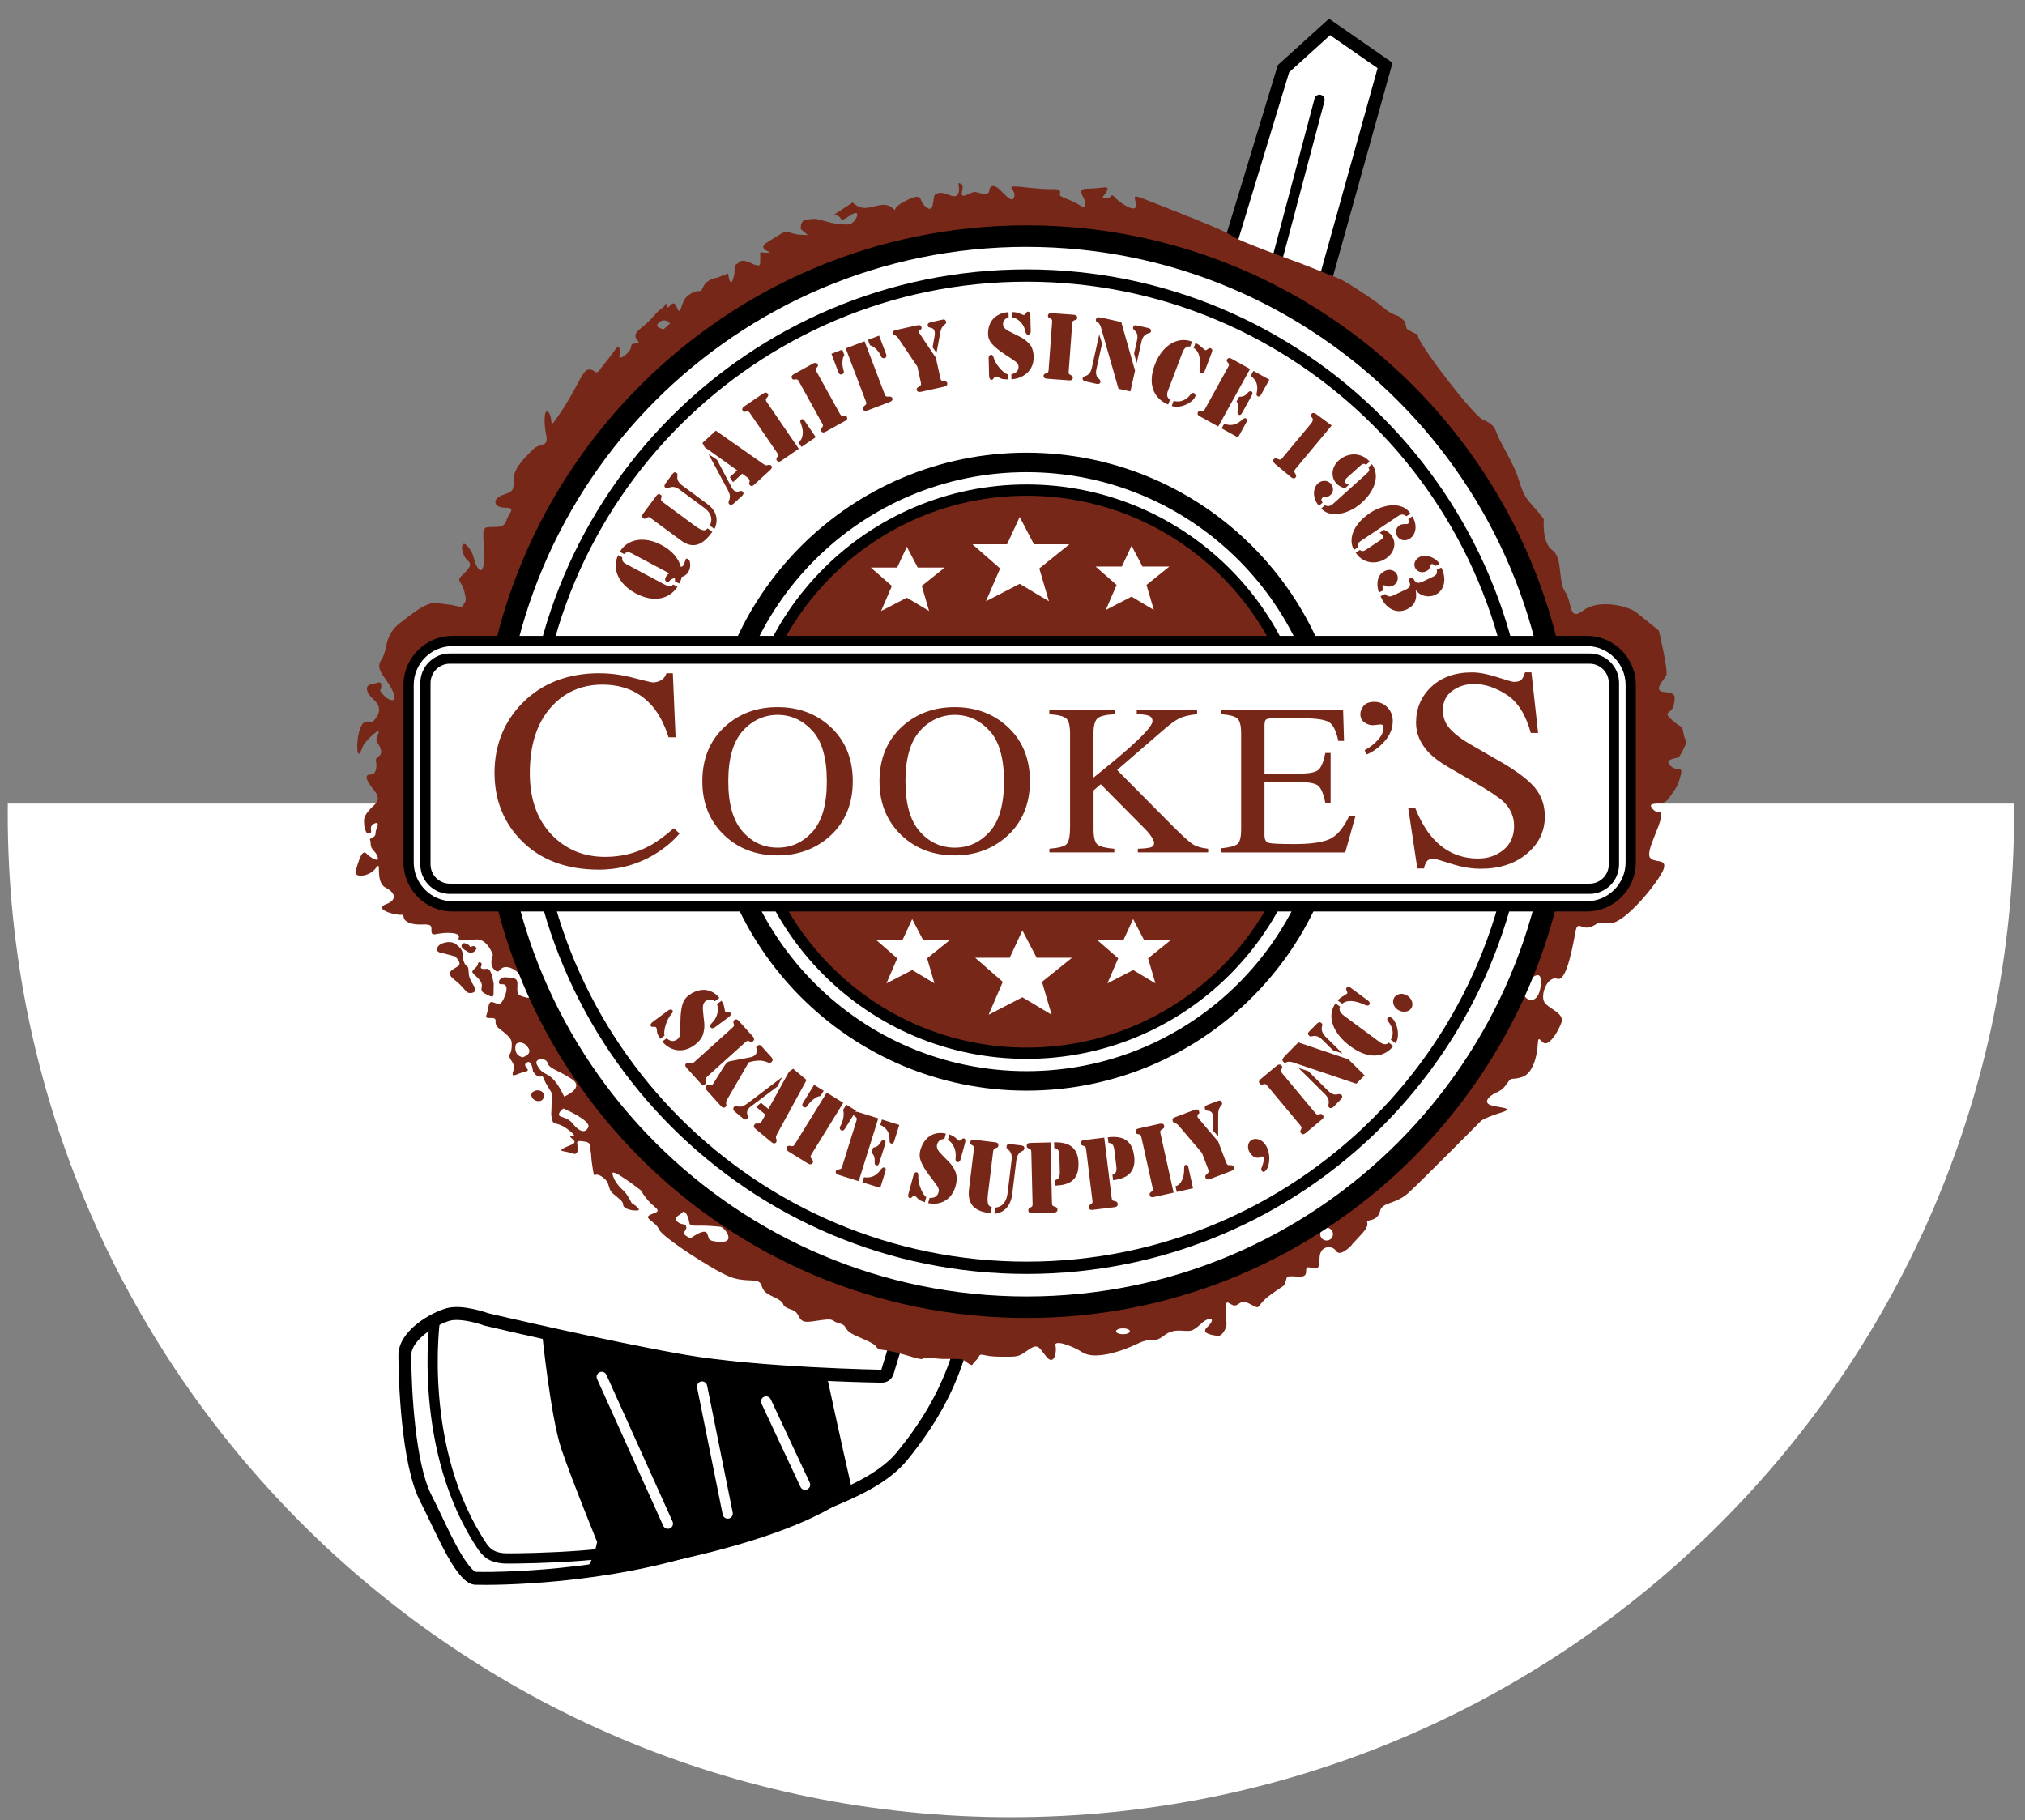 <svg xmlns="http://www.w3.org/2000/svg" id="uuid-10bb1edb-07a5-4faf-9d87-4aa3c008a3a0" viewBox="0 0 792 711.84"><rect x="0" y="0" width="792" height="711.84" fill="#808080" stroke="none"/><defs><style>      .cls-1 {        fill: #772718;      }      .cls-1, .cls-2, .cls-3, .cls-4, .cls-5 {        stroke-width: 0px;      }      .cls-1, .cls-2, .cls-5 {        fill-rule: evenodd;      }      .cls-4, .cls-5 {        fill: #fff;      }      .cls-6 {        fill: none;        stroke: #000;        stroke-miterlimit: 2.61;        stroke-width: .5px;      }    </style></defs><path class="cls-4" d="m787.71,318.39c0,216.69-175.65,392.35-392.34,392.35S3.03,535.08,3.03,318.39c0-1.37,0-2.73.02-4.09h784.64c.01,1.36.02,2.72.02,4.09Z"></path><path class="cls-2" d="m499.99,25.59l-155.1,510.4s-47.6-.83-76.82-5.84-77.24-16.28-77.24-16.28c0,0-9.81-3.63-15.97-1.98-6.16,1.65-18.79,8.77-18.79,18.16s1.04,42.38,8.35,56.78c7.31,14.4,14.4,32.57,21.5,32.77,7.1.21,51.77.21,92.68-13.78,40.91-13.98,64.72-21.08,75.99-34.86s17.53-25.88,21.5-37.36,144.87-425.02,144.87-425.02l23.38-83.92-24.52-17.02-19.83,17.95Z"></path><path class="cls-6" d="m499.99,25.59l-155.1,510.4s-47.6-.83-76.82-5.84-77.24-16.28-77.24-16.28c0,0-9.81-3.63-15.97-1.98-6.16,1.65-18.79,8.77-18.79,18.16s1.04,42.38,8.35,56.78c7.31,14.4,14.4,32.57,21.5,32.77,7.1.21,51.77.21,92.68-13.78,40.91-13.98,64.72-21.08,75.99-34.86s17.53-25.88,21.5-37.36,144.87-425.02,144.87-425.02l23.38-83.92-24.52-17.02-19.83,17.95Z"></path><path class="cls-5" d="m504.21,28.26l-154.72,509.13c-.63,2.09-2.5,3.45-4.69,3.41-16.74-.29-33.8-1.18-50.47-2.62-9.03-.78-18.15-1.76-27.08-3.29-9.39-1.61-18.75-3.48-28.08-5.41-16.51-3.42-33.03-7.08-49.45-10.93-.2-.05-.37-.1-.57-.17-3.22-1.19-9.67-2.75-13.06-1.85-5.17,1.39-15.23,7.39-15.23,13.52,0,13.93,1.62,42.37,7.83,54.6,1.28,2.52,2.51,5.07,3.74,7.62,2.58,5.38,5.18,11.01,8.28,16.11.77,1.27,3.84,6.01,5.39,6.41,3.77.11,7.61.03,11.38-.1,7.22-.24,14.43-.72,21.61-1.45,19.49-1.95,39.4-5.64,57.95-11.98,9.17-3.13,18.37-6.21,27.52-9.4,7.14-2.49,14.31-5.06,21.28-7.99,8.63-3.63,18.97-8.57,25.02-15.96,8.95-10.93,16.05-22.5,20.68-35.89,8-23.14,15.82-46.36,23.73-69.54,16.23-47.6,32.46-95.21,48.68-142.82,24.14-70.83,48.28-141.67,72.42-212.51l22.43-80.49-18.58-12.89-16.01,14.5h0Z"></path><path class="cls-3" d="m168.13,515.85c.14-1.09,1.14-1.87,2.24-1.72,1.09.14,1.87,1.14,1.72,2.24-.02.14-6.98,50.1,18.39,87.65l.09.11s.06.08.09.12c1.12,1.41,2.75,3.3,7.83,3.3,3.96,0,15.87-.12,28.68-1.09,7.57-.57,15.46-1.43,22.19-2.73,1.08-.21,2.14.51,2.34,1.59.21,1.08-.51,2.14-1.59,2.34-6.92,1.33-14.96,2.22-22.65,2.8-12.99.98-25,1.1-28.98,1.1-7,0-9.33-2.79-10.95-4.84-.04-.04-.07-.08-.11-.12l-.09-.11h0s-.06-.08-.09-.12c-26.32-38.84-19.14-90.36-19.12-90.51"></path><path class="cls-2" d="m272.64,542.69c-.22-1.08.49-2.13,1.56-2.35s2.13.49,2.35,1.56l10.02,49.69c.22,1.08-.49,2.13-1.56,2.35s-2.13-.49-2.35-1.56l-10.02-49.69Zm25.19,6.3c-.47-1-.03-2.19.97-2.65,1-.47,2.19-.03,2.65.97l15.24,32.57c.47,1,.03,2.19-.97,2.65-1,.47-2.19.03-2.65-.97l-15.24-32.57h0Zm-64.31-9.63c-.45-1.01,0-2.19,1-2.65,1.01-.45,2.19,0,2.65,1l25.88,57.41c.45,1.01,0,2.19-1,2.65-1.01.45-2.19,0-2.65-1.01l-25.88-57.41h0Zm-21.48-17.7s3.34,32.77,7.52,45.09c4.17,12.31,13.98,36.32,13.98,36.32,0,0-2.29,13.36-9.6,14.19,17.74-2.09,83.92-12.53,109.6-33.19-5.01-21.92-10.67-48.3-10.67-48.3,0,0-67.43-4.8-110.82-14.12h0Z"></path><path class="cls-3" d="m514.15,38.53c.28-1.07,1.37-1.71,2.44-1.43,1.06.28,1.71,1.37,1.43,2.44l-24.11,90.81c-.28,1.07-1.37,1.71-2.44,1.43-1.06-.28-1.71-1.37-1.43-2.44l24.11-90.81Z"></path><path class="cls-1" d="m204.45,413.55c.94-.42,3.86-1.36,1.98-3.97s-4.4-1.92-4.71-.95c-.32.97-.65,4.15,2.73,4.92m16.18,15.34s8.35-3.34,2.92-6.89c-5.43-3.55-8.77-3.97-9.39-6.26-.62-2.29-5.59-1.83-4.12.78,1.46,2.61,2.19,2.82,4.28,3.97,2.09,1.15,4.28,3.97,6.32,8.4h0Zm-.25,4.66s10.86,4.7,9.71,7.31-3.55,1.77-5.95-1.26c-2.4-3.03-5.53-2.4-5.53-3.65s1.77-2.4,1.77-2.4Zm56.98,51.09s.54,1.26,5.84,1.03c3.97-.62.03-5.77-1.54-5.87-1.56-.11-4.38-.42-7.36-.42s-4.59.26-4.75-1.31-1.46-5.27-2.82-3.76c-1.35,1.51-3.76,1.77-1.83,3.5s3.13.37,3.5,1.98c.37,1.62-2.04,2.19-.11,3.55s2.14.68,3.18.05c1.04-.62,4.46-2.81,5.17-.78l.7,2.02h.01Zm161.85,34.91c1.5,0,2.71.51,2.71,1.15s-1.22,1.15-2.71,1.15-2.71-.51-2.71-1.15,1.22-1.15,2.71-1.15Zm79.64-39.35c1.39,0,2.5,1.12,2.5,2.5s-1.12,2.5-2.5,2.5-2.5-1.12-2.5-2.5,1.12-2.5,2.5-2.5Zm83.84-95.79c-.46,7.87-4.78,7.64-6.24,5.35-2.29-3.59,6.7-13.22,6.24-5.35ZM262.06,126.48l-2.5,2.29s-2.4-.42-2.5-1.46c-.11-1.04,2.64-3.42,5.01-.83Zm-89.53,246.14l5.43,1.46s2.92,2.5,1.26,3.76-5.43,2.29-1.67,5.22,4.44,4.75,5.38,5.17c.94.42,4.17.32,2.4-2.61-1.77-2.92-1.98-3.76-2.09-6.05-.11-2.29-.83-1.15-1.56-2.82s-.62-1.98-.73-3.76c-.11-1.77-1.77-3.03-2.71-3.76s-2.92-1.15-5.32-.21-2.82,3.44-.37,3.6h0Zm14.35,4.75c-1.04,1.98-3.34,2.09-1.35,3.86,1.98,1.77,3.03,3.03,2.92,4.38s-.62,2.09,1.26,3.03,3.44,2.09,3.34-.21c-.11-2.29.32-2.82-.21-5.01-.52-2.19-1.04-4.7-2.5-4.49s-2.82.11-2.09-1.15-1.35-2.29-1.35-.42h0Zm-.52-6.27c-.73,1.16-1.15,1.4-1.88,1.48s-1.15,0-1.77-.47-2.92-1.32-1.98-2.78c.94-.83,1.12-.34,2.32.13,1.2.47-.05,1.2,1.56.68,1.62-.52,1.75.96,1.75.96h0Zm23.43,55.38s-2.4.45-1.93,2.19c.47,1.73,2.61,2.5,3.97,1.72,1.35-.78,1.56-4.17-2.04-3.92Zm344.54-295.83c.07.28-.24-2.01.25.84.62,3.56,21.55,31,25.39,32.65,5.64,2.42,4.44,4.03,6.85,8.46s5.24,9.67,6.45,12.9,1.61,5.64,3.23,8.46c1.61,2.82,5.64,6.45,7.31,9.17,0,0-.83,9.17,3.34,12.09,4.17,2.92,2.08,12.09,5.01,16.26,2.92,4.17,1.19,11.84,7.13,7.26s17.66-1.68,20.75.82l8.76,7.09s3.76,15.84,2.92,17.51c-.83,1.67-5.42,6.05-1.04,6.47,4.38.41,4.8,1.04,3.96,5.01-.83,3.96-4.8,2.29-.62,6.05,4.17,3.75,3.75,1.46,4.38,5.01.62,3.54,1.67,2.5.62,5.01-1.04,2.5-2.5,4.59-2.5,4.59,0,0-4.8.62-3.96,2.08.83,1.46,1.46,1.88,2.71,2.29s2.92-.62,2.08,2.5-1.04,3.96-2.71,6.26c-1.67,2.29-1.67,2.92-3.34,4.17-1.67,1.25-7.5-.21-5.01,2.71,2.5,2.92,3.75-.42,3.34,3.34-.41,3.75-5.84,13.14-4.38,15.64,1.46,2.5,6.88.21,5.42,4.59-1.46,4.38-15.22,21.69-21.27,21.27-6.05-.41-3.13-.41-6.88,1.25-3.75,1.67-5.42-2.5-6.26,1.67s-3.34,20.02-7.09,18.77c-3.75-1.25-6.47,5.42-5.42,8.55s8.55,4.59,6.88,8.76c-1.67,4.17-4.17,7.71-6.05,7.93-1.88.21-2.92-3.96-3.13.21-.21,4.17-1.67,11.47-6.05,12.93-4.38,1.46-3.96-.21-5.63,2.08s-2.08,2.92-4.8,4.17c-2.71,1.25-5,3.75-1.88,4.8,3.13,1.04,10.01,1.04,3.96,2.92-6.05,1.88-7.71,3.13-7.71,3.13,0,0-23.04,23.25-28.25,28.05s-10.43,3.75-11.26,7.09c-.83,3.34-2.92,3.54-4.59,3.96-1.67.41,1.25.83-2.29,4.8-3.54,3.96-4.17,4.38-4.32,4.8,0,0-4.38,4.8-6.05,2.29-1.67-2.5-6.26-2.09-6.47,2.5-.21,4.59-.42,4.8-3.76,3.97s.83,3.97-4.59,3.55c-5.43-.42-4.17,0-5.01,2.09s.21.62-5.84,5.01c-6.05,4.38-3.34,6.05-7.31,3.97-3.97-2.09-3.55-1.26-5.84,0s-4.17-3.34-4.38.83c-.21,4.17.62,5.84.21,7.52-.42,1.67-1.88,3.97-3.34,3.76-1.46-.21-6.89-.83-4.17-3.34s2.29-3.97.21-3.13c-2.09.83-2.71,2.29-5.43,3.97-2.71,1.67-6.89-1.26-11.48,2.29-4.59,3.55-4.17.21-10.65,3.34-6.47,3.13-16.7,6.26-21.29,3.34s-11.27-5.01-10.65-2.71c.62,2.29-.42,7.93-3.34,4.59-2.92-3.34-3.13-5.64-6.89-3.13-3.76,2.5-3.76,2.92-8.35,2.92s-6.47,0-9.19-.62-1.46.42-3.34,2.09-.83,2.5-3.13,1.04c-2.29-1.46-1.04-1.67-6.05-1.67s-2.92.21-8.56-.42c-5.64-.62.62,2.09-9.6-1.04-10.23-3.13-10.23-1.26-11.69-3.34-1.46-2.09-8.56-3.97-10.65-5.84-2.09-1.88-.83-2.5-3.97-3.34-3.13-.83-1.35-1.98-6.99-1.15-5.64.83-7.27,1.29-8.66-1.56s-3.21-2.33-5.11-3.55.52-1.67-5.53-4.38c-6.05-2.71-1.67-5.84-7.72-6.05-6.05-.21-8.14-.83-14.4-4.38-6.26-3.55-20.67-12.74-21.92-15.66s-5.84-4.17-3.76-5.43c2.09-1.26,5.01-1.04,1.88-3.55s-5.22-6.26-5.22-6.26c0,0-11.48-8.98-11.07-6.47.42,2.5,2.5,5.01,4.17,6.47,1.67,1.46,3.34,5.01,3.34,5.01,0,0,4.8,2.92,1.88,2.92s-5.22-1.04-5.22-2.29-1.04-1.88-3.76-4.17-.83-4.17-4.38-6.68c-3.55-2.5-2.92,1.67-3.76-3.34s-.42-5.22-.83-6.89c-.42-1.67.42-3.13-2.09-3.55-2.5-.42-3.34-.41-3.13.83.21,1.26.83,4.8-1.88,3.76-2.71-1.04-6.05-.62-3.34-2.09,2.71-1.46,5.84-1.67,3.13-3.76-2.71-2.09,3.97.83-1.04-3.13-5.01-3.97-6.05-1.67-6.68-4.17-.62-2.5-.21-2.5-.21-6.89s.83-2.29-1.46-6.05c-2.29-3.76-1.46-4.38-2.92-3.97-1.46.42-2.92-2.09-2.92-2.09,0,0-.42-4.8-2.5-3.34-2.09,1.46,2.5,2.92-.62,3.55-3.13.62-5.64,2.92-4.59-.21,1.04-3.13-1.26-4.17-1.46-5.64-.21-1.46.62-.83.83-3.55s0-3.34-2.29-5.43-4.17-2.5-3.97-5.01c.21-2.5-4.59.21-3.55-2.5s.42-5.64,2.71-4.8,2.92,1.26,4.38-2.29c1.46-3.55.62-5.01-1.26-4.8-1.88.21-1.04-2.92,1.67-2.71s4.59,0,4.59,2.5-.42,4.17,1.46,4.8c1.88.62,5.01,1.88,3.55-1.88s-3.34-5.64-3.34-5.64c0,0-2.29-3.34-5.64-3.76-3.34-.42-2.71,3.13-5.01,1.04-2.29-2.09-.62-5.84-.62-5.84,0,0-2.09-6.26-6.47-6.05s-7.52,1.04-6.89-.62c.62-1.67-2.29-2.09-5.64-1.88-3.34.21-4.8,1.26-5.01-.42-.21-1.67.83-3.13-3.34-2.92-4.17.21-7.1-.83-7.52-2.71s.41-.62-3.13-1.26c-3.55-.62-7.72-2.5-3.76-3.97s4.17-4.17-.21-6.47c-4.38-2.29-1.26-11.27-3.76-7.72s-8.98,4.17-7.93,1.04c1.04-3.13,2.29-8.56,4.17-6.68,1.88,1.88,5.22,3.76,4.38,1.26-.83-2.5-2.71-2.5-2.71-5.22,0-.62-.12-1.17-.31-1.69.39-.22.78-.45,1.16-.64,1.67-.89.57-1.41,1.62-3.81,1.04-2.4-.57-2.04-1.72-1.15s-.42,2.4-.57,2.92c-.06.19-.72.38-1.56.56-.53-.93-1.03-1.88-1.12-3.08-.21-2.71-.21-3.55,1.88-6.05,2.09-2.5,5.43-3.55,1.88-7.93-3.55-4.38-3.55-6.05-1.26-6.05s2.5-3.13,2.09-5.22c-.42-2.09,2.71-1.46,1.88-4.59-.83-3.13-2.71-2.5-1.04-6.05,1.67-3.55-5.22,2.71-6.05,5.01s-1.88,4.38-2.09.83c-.21-3.55.83-10.23,3.34-10.65,2.5-.42,1.67,1.26,3.13-.42,1.46-1.67,3.76-4.8,0-8.14-3.76-3.34-3.13-5.84-1.04-6.05,2.09-.21,3.97-1.88,3.97.62s-1.46.83.62,3.34c2.09,2.5,6.26,3.97,3.76-1.46-2.5-5.43-7.1-8.14-4.38-12.1,2.71-3.97.83-9.39,7.31-14.4,6.47-5.01,8.56-6.47,11.69-7.52,3.13-1.04,3.13,0,6.47.21,3.34.21,6.26,1.88,6.68.21.42-1.67,1.46-.21.42-4.8-1.04-4.59-3.34-4.38-1.26-6.47,2.09-2.09,4.8-4.17,2.5-6.05-2.29-1.88-2.92-6.47-1.46-6.47s3.34,3.97,3.34,3.97l1.04,3.34s2.29,6.26,3.34.62c1.04-5.64-1.67-13.78,1.04-14.4s6.68.83,7.72-2.5c1.04-3.34,4.17-5.22-.42-5.22s-5.22-3.55-.83-5.01c4.38-1.46,4.17-2.09,4.17-6.26s4.59-8.56,7.52-11.48c2.92-2.92,6.26-.62,5.22-5.64-1.04-5.01-.83-10.65.83-8.98,1.67,1.67.62,5.84,2.09,3.97,1.46-1.88,4.59-6.47,7.72-12.1,3.13-5.64,4.17-8.56,6.26-8.56s2.5,2.29,3.97.21c1.46-2.09,4.59-5.64,6.26-8.14s1.88.62,1.46,2.71c-.42,2.09,4.59-1.67,4.59-3.55s1.46-1.04,2.71-1.67-3.55-2.09,1.04-5.64c4.59-3.55,6.26-6.68,8.14-7.72,1.88-1.04,1.67-3.34,2.09-1.04s2.29-3.34,3.76.21c1.46,3.55,1.46,1.04,2.71-1.88s4.59-4.17,6.05-4.17.62.21,2.09-2.29c1.46-2.5,5.01-2.92,5.01-2.92l4.38-1.67s.62,5.84,1.88,2.29,0-5.22,1.26-5.84,1.26-1.88,3.76-1.26,2.09,1.04,3.76,1.46c1.67.42,1.88.42,1.88-1.67v-3.34s2.09.42,3.55.21c1.46-.21-5.43-1.26-.62-4.17,4.8-2.92,6.05-3.97,7.31-3.97s2.29.83,4.38,1.04c2.09.21,3.97.21,3.97.21l-2.71-2.29s-.42-3.55,2.29-3.76,2.92-.62,6.47.42,4.8,1.26,6.68,1.26,2.09.62,3.97,0c1.88-.62,3.97-4.8,1.67-4.17-2.29.62-4.59,3.76-5.64,1.88s-3.97-.42-.62-2.5c3.34-2.09,5.43-3.55,5.43-3.55,0,0,2.29,2.5,5.64,2.09,3.34-.42,6.89-2.29,9.6-.21,2.71,2.09-.42.83,3.97-1.67,4.38-2.5,6.89-3.34,7.52-1.26.62,2.09,3.97,5.43,4.59,2.09.62-3.34.62-3.76.62-3.76,0,0,.83-1.26,3.13-1.04,2.29.21,5.22,2.71,6.26.21s-1.04-4.8,1.04-3.76-1.67,5.84,2.09,4.38,2.5-1.46,5.01-.83c2.5.62,3.97.42,3.97-.83s1.04-2.71,3.13-1.26c2.09,1.46,5.84,6.89,6.68,3.55.83-3.34-5.64-4.8,5.22-3.55,10.86,1.26,11.48,0,12.53,1.26s-2.09,1.46,3.13,3.34c5.22,1.88,6.68,4.59,6.89,1.88.21-2.71-4.38-6.05,1.04-6.05s8.35-1.46,7.52.62c-.83,2.09-3.13,3.13-.42,3.13s1.46-2.5,3.55-.21,8.35,6.26,8.14,2.92c-.21-3.34-2.5-4.7,4.8-1.77,7.31,2.92,30.06,11.59,32.57,13.68,2.5,2.09,26.51,10.65,26.51,10.65,0,0,12.74,5.01,15.24,6.05,2.5,1.04,5.64,3.13,9.81,5.84,4.17,2.71,5.84,3.97,8.35,6.05,2.5,2.09,5.43,2.92,5.43,2.92l2.4,1.97.79,2.98s1.93,1.35,4.13,2.16l-.03-.07Z"></path><path class="cls-2" d="m401.52,88.14c118.01,0,213.68,95.67,213.68,213.68s-95.67,213.68-213.68,213.68-213.68-95.67-213.68-213.68,95.67-213.68,213.68-213.68"></path><path class="cls-5" d="m401.52,96.56c113.36,0,205.26,91.9,205.26,205.26s-91.9,205.26-205.26,205.26-205.26-91.91-205.26-205.27,91.9-205.26,205.26-205.26"></path><path class="cls-2" d="m401.52,105.37c108.49,0,196.45,87.95,196.45,196.45s-87.95,196.45-196.45,196.45-196.45-87.95-196.45-196.45,87.95-196.45,196.45-196.45"></path><path class="cls-5" d="m401.52,110.18c105.84,0,191.64,85.8,191.64,191.64s-85.8,191.64-191.64,191.64-191.64-85.8-191.64-191.64,85.8-191.64,191.64-191.64"></path><path class="cls-2" d="m401.52,177.06c68.9,0,124.76,55.86,124.76,124.76s-55.86,124.76-124.76,124.76-124.76-55.86-124.76-124.76,55.86-124.76,124.76-124.76"></path><path class="cls-5" d="m401.52,184.68c64.7,0,117.14,52.45,117.14,117.14s-52.45,117.14-117.14,117.14-117.14-52.45-117.14-117.14,52.45-117.14,117.14-117.14"></path><path class="cls-2" d="m401.52,189.49c62.04,0,112.33,50.29,112.33,112.33s-50.29,112.33-112.33,112.33-112.33-50.29-112.33-112.33,50.29-112.33,112.33-112.33"></path><path class="cls-1" d="m401.52,193.9c59.6,0,107.92,48.32,107.92,107.92s-48.32,107.92-107.92,107.92-107.92-48.32-107.92-107.92,48.32-107.92,107.92-107.92"></path><path class="cls-2" d="m177,248.7h443.6c10.57,0,19.2,8.63,19.2,19.2v69.41c0,10.57-8.63,19.2-19.2,19.2H177c-10.57,0-19.2-8.63-19.2-19.2v-69.41c0-10.57,8.63-19.2,19.2-19.2"></path><path class="cls-5" d="m177,252.71h443.6c8.35,0,15.19,6.83,15.19,15.19v69.41c0,8.35-6.83,15.19-15.19,15.19H177c-8.35,0-15.19-6.83-15.19-15.19v-69.41c0-8.35,6.83-15.19,15.19-15.19"></path><path class="cls-2" d="m175.91,255.59h445.79c6.35,0,11.53,5.18,11.53,11.53v70.98c0,6.35-5.18,11.53-11.53,11.53H175.91c-6.35,0-11.52-5.18-11.52-11.53v-70.98c0-6.35,5.18-11.53,11.52-11.53"></path><path class="cls-5" d="m175.91,259.6h445.79c4.13,0,7.52,3.38,7.52,7.52v70.98c0,4.13-3.38,7.52-7.52,7.52H175.91c-4.13,0-7.52-3.38-7.52-7.52v-70.98c0-4.13,3.38-7.52,7.52-7.52"></path><path class="cls-5" d="m398.82,202.2l-4.95,10.7h-13.52l10.8,9.44-5.53,12.84,13.2-6.83,11.43,6.83-3.76-12.84,11.74-9.44h-13.83l-5.59-10.7h0Zm-42.05,157.27l-3.78,8.16h-10.31l8.24,7.2-4.22,9.79,10.07-5.21,8.71,5.21-2.87-9.79,8.96-7.2h-10.55l-4.26-8.16h0Zm-2.09-145.64l-3.78,8.16h-10.31l8.24,7.2-4.22,9.79,10.07-5.21,8.71,5.21-2.87-9.79,8.96-7.2h-10.55l-4.26-8.16h0Zm88.51,145.64l-3.78,8.16h-10.31l8.24,7.2-4.22,9.79,10.07-5.21,8.71,5.21-2.87-9.79,8.96-7.2h-10.55l-4.26-8.16h0Zm-.62-146.05l-3.78,8.16h-10.31l8.24,7.2-4.22,9.79,10.07-5.21,8.71,5.21-2.87-9.79,8.96-7.2h-10.55l-4.26-8.16h0Zm-42.7,150.48l-4.95,10.7h-13.52l10.8,9.44-5.53,12.84,13.2-6.83,11.43,6.83-3.76-12.84,11.74-9.44h-13.83l-5.59-10.7h0Z"></path><path class="cls-1" d="m234.52,263.33c4.28,0,8.71.59,13.25,1.8,4.52,1.19,7.06,1.78,7.6,1.78,1.13,0,2.2-.28,3.19-.85,1.01-.59,1.71-1.5,2.1-2.73h2.5l1.07,25.05h-2.74c-1.58-4.97-3.67-8.96-6.21-12.01-4.88-5.74-11.45-8.59-19.7-8.59s-15.15,3.08-20.43,9.24c-5.3,6.16-7.93,14.64-7.93,25.44,0,9.93,2.78,17.87,8.33,23.79,5.57,5.92,12.62,8.89,21.13,8.89,6.17,0,11.84-1.37,17.04-4.14,2.98-1.56,6.25-3.92,9.82-7.07l2.24,2.08c-2.64,3.1-5.91,5.83-9.82,8.18-6.66,3.97-13.89,5.95-21.68,5.95-12.79,0-22.95-3.82-30.45-11.47-6.95-7.07-10.42-15.9-10.42-26.48s3.67-19.93,10.99-27.3c7.7-7.72,17.74-11.58,30.11-11.58m310.21,18.72c0,2.88-1.06,5.52-3.19,7.9-2.13,2.39-4.46,4.1-6.98,5.15l-.84-1.64c2.05-1.1,3.8-2.46,5.24-4.07,1.45-1.61,2.17-3.25,2.17-4.93,0-.39-.12-.66-.34-.83-.24-.17-.53-.25-.84-.25-1.72.2-2.74.3-3.02.3-1.14,0-2.23-.36-3.29-1.1-1.04-.74-1.57-1.83-1.57-3.29,0-1.06.42-2.13,1.27-3.18s2.25-1.58,4.18-1.58,3.73.72,5.12,2.16c1.39,1.45,2.1,3.23,2.1,5.38h0Zm-67.21,49.77c3.31-.32,5.45-.87,6.44-1.64.97-.77,1.47-2.71,1.47-5.84v-37.48c0-2.96-.48-4.89-1.45-5.8-.96-.89-3.11-1.47-6.45-1.68v-1.6h47.79l.36,12.02h-2.25c-.76-3.7-1.9-6.1-3.43-7.18-1.52-1.09-4.94-1.64-10.23-1.64h-12.26c-1.33,0-2.14.2-2.46.6-.32.39-.47,1.14-.47,2.23v18.77h13.92c3.83,0,6.28-.53,7.33-1.6,1.04-1.06,1.9-3.22,2.54-6.47h2.06v19.5h-2.06c-.67-3.27-1.54-5.42-2.59-6.49-1.04-1.05-3.49-1.58-7.29-1.58h-13.92v20.8c0,1.67.57,2.65,1.69,2.96,1.12.3,4.51.45,10.13.45,6.09,0,10.6-.62,13.49-1.86,2.9-1.25,5.51-4.27,7.81-9.06h2.44l-3.98,14.2h-48.66v-1.6h.03Zm-67.11.16c3.65-.28,5.93-.88,6.79-1.83.88-.94,1.32-3.19,1.32-6.75v-36.46c0-3.04-.49-5.01-1.47-5.89-.99-.89-3.21-1.45-6.65-1.67v-1.6h25.62v1.6c-3.52.17-5.78.72-6.79,1.64-1.03.94-1.54,2.9-1.54,5.91v17.24c5.55-4.44,10.09-8.21,13.61-11.32,6.3-5.59,9.46-9.16,9.46-10.74,0-1.1-.54-1.85-1.6-2.2-1.08-.35-2.59-.53-4.55-.53v-1.6h23.6v1.6c-2.87.26-5.15.78-6.81,1.56-1.65.77-3.95,2.45-6.89,5.04l-17.59,15.21,21.46,21.64c3.89,3.88,6.55,6.3,7.95,7.27s3.48,1.6,6.2,1.89v1.43h-27.5v-1.43c2.48-.09,4.16-.26,5.05-.56.88-.28,1.32-.85,1.32-1.71,0-.46-.28-1.18-.85-2.14-.57-.95-1.47-2.07-2.71-3.33l-17.32-17.49-2.8,2.42v15.21c0,3.12.51,5.1,1.51,5.94s3.21,1.39,6.6,1.67v1.43h-25.39v-1.43h0Zm-56.27-26.37c0,8.85,1.85,15.38,5.59,19.61,3.71,4.23,8.29,6.34,13.71,6.34s9.82-2.06,13.6-6.18c3.76-4.12,5.64-10.71,5.64-19.77s-1.9-15.78-5.72-19.86c-3.8-4.07-8.31-6.12-13.52-6.12s-9.96,2.12-13.7,6.34c-3.73,4.23-5.6,10.77-5.6,19.64h0Zm-10.15,0c0-8.96,3.01-16.16,9.03-21.58,5.53-4.94,12.32-7.43,20.39-7.43s14.91,2.49,20.44,7.47c5.99,5.4,8.98,12.58,8.98,21.54s-3.1,16.37-9.3,21.75c-5.55,4.82-12.26,7.23-20.12,7.23-8.41,0-15.4-2.66-20.96-8-5.64-5.45-8.46-12.43-8.46-20.98h0Zm-59.14,0c0,8.85,1.85,15.38,5.59,19.61,3.71,4.23,8.29,6.34,13.71,6.34s9.82-2.06,13.6-6.18c3.76-4.12,5.64-10.71,5.64-19.77s-1.9-15.78-5.72-19.86c-3.8-4.07-8.31-6.12-13.52-6.12s-9.96,2.12-13.7,6.34c-3.73,4.23-5.6,10.77-5.6,19.64h0Zm-10.15,0c0-8.96,3.01-16.16,9.03-21.58,5.53-4.94,12.32-7.43,20.39-7.43s14.91,2.49,20.44,7.47c5.99,5.4,8.98,12.58,8.98,21.54s-3.1,16.37-9.3,21.75c-5.55,4.82-12.26,7.23-20.12,7.23-8.41,0-15.4-2.66-20.96-8-5.64-5.45-8.46-12.43-8.46-20.98h0Zm69.58,159.01l-6.99-2.18.62-1.98c.93.14,1.79.12,2.58-.05s1.51-.51,2.18-1.01c.67-.5,1.31-1.18,1.92-2.03.44-.58.84-.81,1.22-.7.33.11.53.26.6.48.07.22.02.58-.14,1.11l-1.98,6.34h0Zm-.27-10.04c-.18.57-.35.93-.52,1.11-.18.18-.42.22-.73.12-.27-.09-.45-.23-.55-.43-.09-.2-.13-.52-.11-.94.1-1.73-.31-2.89-1.24-3.48l.63-2.03c.75-.16,1.33-.39,1.75-.69.41-.29.8-.74,1.13-1.35.24-.43.47-.72.68-.86s.47-.18.77-.09c.3.09.47.28.51.54.05.26-.03.68-.2,1.26l-2.13,6.83h0Zm5.72-8.18c-.24.75-.62,1.05-1.14.89-.29-.09-.47-.21-.54-.36-.07-.14-.11-.4-.12-.77.03-1.56-.26-2.83-.85-3.81-.6-.99-1.53-1.77-2.79-2.35l.66-2.11,6.78,2.12-2,6.4h0Zm195.24-37.25c-.96,1.21-2.07,2.13-3.34,2.77-1.27.64-2.64.95-4.1.96-1.47,0-2.99-.3-4.57-.91-1.58-.61-3.21-1.54-4.92-2.81-1.6-1.18-2.98-2.48-4.12-3.88-1.14-1.4-1.98-2.85-2.54-4.33-.55-1.49-.76-2.96-.61-4.42.14-1.47.67-2.82,1.59-4.07l1.78,1.31c-.59,1.16-.03,2.39,1.7,3.65l13.99,10.34c.66.45,1.28.67,1.88.68.59,0,1.07-.21,1.43-.64l1.83,1.35h0Zm-10-17.84c.36.26.6.55.71.85.11.31.08.58-.11.83-.31.42-.88.44-1.7.07-2.03-.93-3.82-1.44-5.35-1.51-1.53-.07-2.71.29-3.54,1.08l-1.78-1.31c.41-.47.83-.85,1.27-1.15s.93-.6,1.48-.93c.55-.32.85-.53.91-.6.13-.18.16-.36.09-.56-.07-.19-.2-.5-.38-.92-.12-.27-.09-.54.12-.82.37-.5.88-.5,1.55,0l6.73,4.97h0Zm9.34,6.82c.51.37.97.98,1.39,1.82.43.84.73,1.76.91,2.77.19,1.02.21,1.98.09,2.93-.12.93-.43,1.72-.9,2.37l-1.83-1.35c.42-.68.66-1.41.73-2.2.07-.79-.05-1.6-.34-2.44-.29-.84-.73-1.62-1.31-2.34-.24-.37-.4-.68-.47-.91-.06-.22-.03-.43.11-.62.17-.23.41-.34.72-.34.32,0,.61.09.89.3h0Zm-10.59,22.5l-3.24,3.27-24.84-8.37c-.53-.16-1.04-.24-1.54-.24-.51,0-.85.09-1.06.3-.14.14-.3.18-.49.14-.2-.05-.38-.16-.55-.32-.18-.18-.31-.39-.38-.62-.07-.24-.05-.45.07-.62.2-.35.48-.73.86-1.12l5.26-5.32,19.58,6.63,6.32,6.26h0Zm-9.08,7.61c.52.51.45,1.1-.2,1.77l-2.77,2.81c-.72.73-1.34.83-1.86.32-.17-.17-.27-.34-.28-.52-.02-.18.03-.49.14-.93.1-.7.02-1.35-.22-1.95-.24-.6-.7-1.24-1.37-1.9l-10.19-10.09,3.78,1.21,7.67,7.6c.68.67,1.34,1.12,2,1.37.66.26,1.27.28,1.85.08.19-.09.45-.1.78-.05s.55.15.68.28h0Zm-7.71-28c.18.18.26.35.26.53,0,.18-.06.5-.19.95-.11.68-.05,1.34.21,1.98.25.63.72,1.29,1.42,1.98l6.48,6.41-3.79-1.31-3.92-3.88c-.8-.8-1.5-1.29-2.12-1.51-.61-.21-1.31-.24-2.1-.05-.49.14-.89.05-1.19-.24s-.42-.55-.41-.8c0-.26.18-.55.51-.88l3-3.03c.66-.66,1.26-.72,1.83-.16h0Zm.39,35.85c.5.6.42,1.18-.22,1.72l-6.51,5.43c-.68.57-1.27.55-1.77-.05-.3-.35-.32-.76-.05-1.2.21-.47.31-.81.29-.99-.01-.18-.19-.47-.52-.87l-12.85-15.4c-.34-.4-.6-.64-.8-.69-.2-.07-.53-.02-.99.13-.47.2-.85.11-1.16-.26-.51-.61-.42-1.2.26-1.77l6.51-5.43c.71-.47,1.29-.44,1.74.11.31.37.34.76.09,1.15-.24.45-.35.78-.33.99.01.21.18.51.51.91l12.85,15.4c.22.26.4.45.55.55.14.09.3.14.46.12.16,0,.44-.06.82-.15.45-.16.83-.06,1.13.3h0Zm-22.4,11.64c.54.79.94,1.7,1.2,2.73.26,1.03.36,2.07.32,3.13-.05,1.06-.22,2.01-.54,2.84s-.74,1.43-1.29,1.81c-.19.13-.38.16-.59.11-.2-.05-.37-.19-.52-.4-.11-.16-.18-.35-.19-.59-.02-.24.02-.43.11-.58.34-.74.58-1.55.76-2.44.16-.88.14-1.48-.05-1.77-.16-.24-.4-.3-.71-.19l-.49.24c-.66.32-1.36.32-2.1.02-.73-.3-1.37-.85-1.91-1.65-.6-.87-.86-1.79-.78-2.77.08-.97.49-1.71,1.24-2.21.53-.36,1.14-.53,1.83-.52.69.03,1.37.24,2.04.64.66.4,1.23.94,1.68,1.6h0Zm-12.4,8.68c.28.73-.04,1.27-.95,1.62l-8.23,3.12c-.95.36-1.57.18-1.85-.55-.18-.49-.04-.91.44-1.27.46-.39.72-.69.79-.91.07-.22,0-.58-.18-1.08l-2.4-6.32-9.29-10.93c-.42-.4-.81-.68-1.17-.83-.35-.08-.59-.17-.7-.25-.11-.09-.21-.24-.3-.47-.26-.69-.01-1.19.73-1.47l7.85-2.98c.87-.33,1.44-.14,1.7.55.08.22.12.43.11.64,0,.21-.1.35-.28.42-.22.09-.37.26-.42.53-.06.26-.04.52.06.78.03.06.77.96,2.23,2.69,1.46,1.73,2.65,3.13,3.56,4.2.91,1.06,1.65,1.94,2.24,2.62l3.1,8.15c.2.51.39.83.6.95.2.12.61.16,1.24.12.57,0,.95.23,1.12.68h0Zm-4.61-25.11c.1.25.12.45.07.6-.05.14-.2.35-.45.63-.38.47-.64.93-.8,1.37-.15.45-.24.99-.26,1.64l-.03,8.93-1.86-2.06v-5.13c-.03-.54-.14-1.06-.33-1.56-.27-.72-.81-1.13-1.6-1.24-.46-.03-.78-.08-.94-.16-.16-.07-.29-.25-.39-.51-.15-.41-.15-.74,0-.99.16-.25.51-.48,1.08-.7l4-1.52c.36-.14.68-.15.93-.04.26.12.46.36.6.73h-.01Zm-11.28,33.48l-6.38,1.42-.49-2.23c.71-.16,1.32-.56,1.83-1.2.51-.64.9-1.41,1.16-2.31s.39-1.83.38-2.81c0-.8.04-1.32.11-1.56.07-.24.26-.39.54-.45.51-.11.87.24,1.05,1.06l1.79,8.07h0Zm-11.3-24.4c.11.51-.05.89-.49,1.15-.37.2-.63.37-.78.52-.16.15-.24.32-.26.52s.02.49.1.87l5.12,23.05-7.81,1.73c-.87.19-1.39-.09-1.56-.85-.1-.45.07-.81.5-1.1.41-.33.64-.57.71-.74.07-.18.05-.51-.07-1.01l-4.35-19.58c-.11-.51-.24-.84-.39-.98-.14-.15-.46-.26-.93-.34-.51-.04-.81-.3-.91-.76-.17-.78.18-1.26,1.04-1.45l8.4-1.87c.53-.08.92-.06,1.18.07.26.12.43.38.51.78h0Zm-11.73,11.76c.24,1.93.09,3.56-.45,4.88-.53,1.32-1.44,2.36-2.73,3.1-1.29.75-2.98,1.25-5.07,1.5l-.26-2.1c.72-.3,1.2-.68,1.4-1.16.21-.49.25-1.24.12-2.27l-.78-6.33c-.11-.94-.34-1.62-.69-2.05s-.87-.66-1.59-.68l-.27-2.19c1.99-.24,3.71-.18,5.15.21,1.45.39,2.6,1.16,3.47,2.32.87,1.16,1.43,2.75,1.68,4.78h0Zm-6.44,18.71c.09.78-.34,1.22-1.31,1.34l-8.54,1.04c-.88.11-1.37-.23-1.47-1.01-.06-.45.14-.8.6-1.04.43-.28.7-.51.78-.68s.1-.5.03-1.01l-2.44-19.91c-.07-.52-.16-.86-.3-1.01-.13-.16-.43-.3-.9-.43-.51-.09-.78-.37-.83-.84-.1-.79.3-1.24,1.18-1.35l7.94-.97,2.87,23.43c.07.55.18.9.34,1.06s.56.3,1.18.41c.51.12.79.43.85.94h0Zm-15.34-15.75c.05,1.95-.26,3.55-.91,4.82-.66,1.26-1.66,2.21-3.02,2.81-1.36.62-3.09.95-5.19,1.01l-.05-2.12c.75-.22,1.26-.56,1.51-1.02.26-.47.37-1.21.35-2.25l-.16-6.38c-.02-.95-.18-1.65-.49-2.11s-.81-.74-1.52-.83l-.05-2.21c2-.05,3.71.18,5.11.71,1.4.53,2.48,1.4,3.23,2.64.76,1.24,1.16,2.88,1.2,4.92h0Zm-8.23,17.99c.02.78-.46,1.18-1.44,1.21l-8.6.21c-.89.02-1.34-.36-1.36-1.14-.01-.46.22-.79.7-.97.46-.24.74-.45.84-.6.11-.15.14-.49.13-1l-.49-20.05c-.01-.53-.08-.87-.2-1.04-.12-.18-.4-.34-.85-.51-.49-.14-.74-.45-.75-.92-.02-.8.41-1.2,1.3-1.23l8-.2.57,23.6c.01.55.09.91.24,1.09.14.18.53.35,1.14.53.49.17.75.51.76,1.02h0Zm-26,1.51c-1.52-.18-2.83-.47-3.92-.85-1.09-.39-2.02-.95-2.81-1.68-.78-.74-1.33-1.68-1.66-2.83s-.39-2.54-.19-4.17l1.9-15.55c.07-.52.05-.87-.05-1.06-.09-.19-.36-.4-.81-.64-.42-.22-.6-.56-.55-1.01.05-.39.19-.68.42-.85.24-.17.55-.23.96-.18l8.48,1.04c.84.11,1.22.55,1.12,1.34-.06.48-.34.76-.84.84-.45.12-.74.28-.88.43-.15.16-.25.5-.32,1.01l-2.04,16.72c-.18,1.45-.18,2.61-.01,3.48s.67,1.35,1.5,1.45l-.31,2.5h0Zm13.03-25.35c-.03.28-.11.49-.22.62-.12.14-.4.31-.85.51-1.14.57-1.82,1.75-2.04,3.56l-1.58,12.97c-.29,2.38-1.05,4.23-2.27,5.58-1.22,1.33-2.8,2.1-4.73,2.27l.3-2.42c.87-.05,1.65-.3,2.33-.75.68-.45,1.24-1.08,1.67-1.91.43-.83.72-1.83.86-3.01l1.58-12.97c.11-.92.05-1.7-.18-2.37-.23-.66-.62-1.22-1.15-1.69-.31-.24-.51-.45-.58-.61-.08-.17-.11-.38-.07-.65.09-.68.57-.97,1.45-.87l4.17.51c.39.05.74.15,1.04.3.23.26.32.56.28.91h0Zm-26.86,14.66c-.47,1.7-1.22,3.12-2.27,4.25s-2.32,1.91-3.8,2.33c-1.48.43-3.04.46-4.67.11l.56-2.04c1.03.03,1.82-.15,2.37-.52.55-.37.94-.97,1.16-1.78.2-.74.04-1.5-.49-2.29s-1.56-2.19-3.1-4.19c-1.53-2.01-2.62-3.77-3.24-5.29-.63-1.52-.74-3.03-.33-4.54.45-1.66,1.17-3.06,2.14-4.18.97-1.13,2.14-1.89,3.49-2.29,1.35-.41,2.81-.43,4.38-.09l-.58,2.13c-.74,0-1.36.18-1.85.57-.49.37-.83.9-1.02,1.58-.28,1.01.12,2.1,1.2,3.27,1.08,1.16,2.19,2.31,3.34,3.44,1.14,1.12,2.03,2.44,2.65,3.98.63,1.53.64,3.39.05,5.58h0Zm1.97-10.48c-.11.42-.29.73-.53.93-.24.2-.51.26-.81.17-.3-.08-.49-.24-.58-.49-.09-.26-.11-.66-.06-1.24.12-.95.06-1.89-.16-2.81-.23-.93-.59-1.75-1.08-2.46-.5-.72-1.08-1.27-1.77-1.67l.58-2.13c.66.22,1.19.45,1.58.7.4.24.99.73,1.77,1.45.09.09.18.16.3.21.11.05.19.09.24.1.19.05.55-.15,1.06-.61.21-.28.47-.37.77-.29.56.15.69.76.4,1.82l-1.72,6.3h0Zm-14,16.82c-.76-.28-1.33-.49-1.69-.65-.35-.16-.72-.43-1.08-.83-.53-.58-.92-.91-1.18-.99-.2-.05-.37-.05-.5.01-.14.07-.37.24-.7.56-.27.24-.53.34-.77.28-.6-.16-.74-.83-.42-1.99l1.93-7.06c.1-.35.26-.64.51-.83.24-.2.51-.26.8-.18.22.06.37.2.45.42.07.22.11.53.09.95-.04,1.13.12,2.29.46,3.49.35,1.2.78,2.25,1.29,3.13.51.89.97,1.45,1.36,1.66l-.56,2.04h.01Zm-43.85-15.37c-.41.66-1.05.73-1.93.19l-7.47-4.61c-.87-.54-1.1-1.14-.7-1.81.28-.45.7-.58,1.29-.42.55.12.93.13,1.14.05.2-.09.45-.36.74-.83l12.4-20.09,6.47,4-12.4,20.09c-.29.47-.43.81-.4,1.04.02.23.24.58.64,1.05.38.49.45.94.2,1.34h0Zm3.01-26.17c-.57.03-1.2.26-1.87.68-.68.42-1.31.93-1.89,1.51-.58.59-1.04,1.15-1.37,1.68-.2.32-.45.52-.72.58-.28.06-.55.01-.81-.16-.25-.16-.4-.37-.44-.65-.04-.29.04-.59.25-.93l4.38-7.1,3.75,2.31-1.28,2.08h0Zm-17.38,18.18c-.2.25-.45.36-.75.35-.3-.01-.6-.15-.93-.42l-6.51-5.42c-.58-.49-.64-1.01-.17-1.57.18-.22.35-.35.51-.38.16-.05.43-.03.81.04.21.02.43-.05.69-.2.25-.16.45-.34.62-.53l.16-.19,1.45-2.58-3.64-3.04,1.88-1.61,2.91,2.42,8.03-14.51,1.62-1.22,5.28,4.4-11.53,21.12c-.27.53-.42.91-.46,1.16-.03.25.03.53.17.86.18.55.13.99-.15,1.33h0Zm.55-21.9l-10.67,8.02c-.16.12-.41.39-.76.8-.25.3-.39.69-.43,1.2-.04.5.06.95.3,1.37.1.13.13.32.1.54s-.13.43-.3.63c-.2.25-.45.37-.74.36-.28,0-.58-.14-.89-.39l-3.33-2.77c-.29-.24-.46-.53-.51-.88s.03-.64.23-.87c.26-.32.66-.4,1.18-.26.83.16,1.52.15,2.06,0,.54-.16,1.26-.56,2.14-1.2l13.51-10.25-1.91,3.74h.01Zm-20.31,7.97c-.54.49-1.11.4-1.71-.26l-5.66-6.3c-.6-.66-.6-1.26-.03-1.78.26-.24.66-.32,1.18-.24.32.12.55.18.68.18.14,0,.27-.05.39-.17,0,0,.12-.16.37-.51l4.21-6.74c.45-.69.82-1.18,1.12-1.45.41-.36.91-.59,1.52-.66l7.75-1.5c.67-.12,1.29-.43,1.83-.92.28-.25.48-.68.6-1.27.12-.6.09-1.01-.11-1.23-.24-.26-.14-.59.28-.97.59-.53,1.14-.52,1.65.05l4.01,4.46c.27.3.39.6.38.91-.01.31-.17.6-.47.87-.19.17-.4.28-.63.32-.23.05-.45,0-.67-.13-.87-.41-1.88-.67-3.03-.78-.66-.01-1.44.04-2.33.16-.88.12-1.62.3-2.23.54l-8.4,14.45c-.24.39-.38.71-.42.94-.05.24-.05.5-.01.79.09.31.12.55.09.72-.03.16-.15.34-.36.53h0Zm10.78-25.67c-.36.32-.74.37-1.14.13-.45-.22-.79-.32-1-.29-.2.03-.5.21-.88.55l-14.91,13.42c-.26.24-.45.56-.55.96-.11.4-.07.7.09.88.13.14.15.32.08.53-.08.22-.23.41-.45.61-.54.49-1.06.45-1.56-.1l-5.72-6.35c-.59-.66-.6-1.26-.02-1.77.31-.28.72-.32,1.21-.09.48.19.82.27,1,.24.18-.03.46-.22.83-.56l14.91-13.42c.39-.35.61-.62.67-.81.06-.2,0-.53-.16-.97-.19-.5-.12-.89.2-1.18.3-.27.6-.38.9-.34.3.04.59.22.87.53l5.72,6.35c.46.65.43,1.21-.09,1.68h0Zm-36.29-.97c-.43-.69-.74-1.21-.92-1.56-.18-.34-.3-.78-.34-1.32-.05-.78-.16-1.29-.32-1.5-.12-.16-.26-.27-.4-.3-.15-.03-.45-.04-.9,0-.36.03-.62-.06-.77-.26-.37-.5-.07-1.1.91-1.82l5.89-4.35c.3-.22.6-.34.91-.34.32,0,.57.11.74.35.14.18.16.39.09.6-.08.22-.24.49-.51.8-.73.87-1.33,1.87-1.8,3.03-.47,1.16-.78,2.25-.92,3.27-.15,1.03-.14,1.73.05,2.14l-1.7,1.26h0Zm13.37,2.48c-1.42,1.05-2.89,1.7-4.42,1.93-1.52.24-3,.06-4.42-.53-1.42-.58-2.67-1.52-3.74-2.81l1.7-1.26c.79.66,1.52,1.01,2.19,1.06s1.33-.18,2.02-.68c.62-.45.97-1.16,1.04-2.1s.13-2.68.16-5.2c.05-2.52.28-4.58.73-6.16.44-1.58,1.29-2.84,2.56-3.77,1.39-1.03,2.81-1.68,4.27-1.96s2.85-.16,4.16.36c1.31.52,2.48,1.4,3.5,2.65l-1.78,1.31c-.58-.47-1.18-.7-1.8-.7s-1.21.2-1.78.62c-.84.62-1.2,1.73-1.08,3.31.12,1.58.3,3.17.49,4.76.2,1.59.08,3.18-.38,4.77-.45,1.59-1.6,3.06-3.42,4.41h0Zm8.04-7.01c-.35.26-.68.39-.99.41-.31,0-.56-.11-.74-.36-.18-.24-.24-.49-.15-.75s.32-.59.72-1.01c.68-.68,1.22-1.45,1.61-2.31.39-.87.62-1.73.67-2.6.05-.87-.07-1.67-.35-2.41l1.78-1.31c.38.58.65,1.09.81,1.54.16.44.33,1.19.5,2.23.01.12.05.24.11.35.05.11.1.18.13.23.12.16.52.22,1.21.18.34-.09.59,0,.78.25.34.47.07,1.03-.81,1.68l-5.26,3.88h0Zm56.2,60.2l-7.92-2.47c-.88-.28-1.21-.76-.99-1.46.12-.41.45-.62.99-.63.53-.06.87-.15,1.01-.25.14-.11.29-.39.43-.84l5.59-17.93c.14-.47.19-.8.12-.99-.06-.19-.29-.44-.68-.74-.32-.2-.49-.45-.5-.72l-3.45,5.59c-.21.34-.45.55-.72.64-.27.09-.54.05-.8-.11-.23-.14-.39-.36-.45-.66-.07-.3-.02-.6.16-.89.58-.95.99-2.06,1.21-3.34.22-1.27.18-2.29-.12-3.03l1.28-2.08,3.83,2.37-.29.47c.27-.1.62-.09,1.05.05l7.92,2.47-7.66,24.56h0Zm214.46-72.63c.61.36,1.1.83,1.46,1.39.37.57.58,1.17.64,1.81.05.64-.07,1.21-.37,1.72-.47.78-1.22,1.25-2.24,1.4-1.03.15-2-.05-2.91-.6-.59-.35-1.06-.81-1.43-1.37-.36-.57-.55-1.15-.58-1.77s.11-1.19.41-1.7c.3-.5.73-.89,1.29-1.16.57-.26,1.18-.38,1.84-.33s1.29.26,1.89.6h0Zm-11.03-157.6c-.4-1.33-.58-2.55-.54-3.66.05-1.12.32-2.08.81-2.9.5-.83,1.21-1.45,2.11-1.87.64-.3,1.28-.44,1.91-.41.62.03,1.19.2,1.69.51.49.32.88.76,1.15,1.34.24.51.33,1.04.27,1.62-.05.57-.24,1.1-.57,1.59-.34.49-.75.85-1.26,1.09-1.12.53-2.12.55-3,.05-.39-.18-.66-.23-.81-.16-.2.09-.3.33-.3.7s.11.8.33,1.26l-1.79.84h0Zm10.98,6.6c-1.25.58-2.52.8-3.79.64-1.28-.16-2.46-.68-3.54-1.56-1.08-.88-1.96-2.06-2.65-3.54l-.32-.69,1.79-.84c.51.53,1.01.83,1.47.91.47.08,1.04-.05,1.73-.37l4.87-2.29c.81-.38,1.32-.79,1.54-1.25.22-.45.2-1.01-.07-1.66-.16-.44-.23-.79-.18-1.03.05-.24.24-.43.56-.58.31-.14.56-.16.76-.05.2.11.43.38.67.81.39.65.83,1.02,1.34,1.1.5.09,1.2-.08,2.1-.51l3.81-1.79c.74-.35,1.22-.72,1.46-1.12s.28-.97.14-1.68l1.81-.85c.72,1.54,1.11,3.03,1.15,4.46.03,1.42-.26,2.67-.88,3.77-.62,1.08-1.51,1.91-2.67,2.45-.82.39-1.73.58-2.72.57-.98-.01-1.91-.22-2.77-.64-.87-.42-1.59-1.03-2.16-1.82.34,1.87.22,3.44-.37,4.67-.58,1.24-1.61,2.19-3.09,2.89h0Zm7.51-14.89c-.85.39-1.69.45-2.52.18-.83-.28-1.43-.8-1.79-1.58-.37-.8-.38-1.61-.01-2.41.37-.81,1.01-1.43,1.91-1.85.9-.42,1.89-.53,2.96-.31,1.08.21,2.06.63,2.94,1.24.88.61,1.47,1.24,1.77,1.87l-1.74.81c-.57-.69-1.07-.93-1.48-.74-.1.05-.22.26-.37.62-.22.72-.43,1.2-.62,1.44-.2.25-.54.49-1.04.72h0Zm-7.72-21.52c-.51-.44-1.03-.66-1.54-.68-.52,0-1.1.21-1.75.64l-14.3,9.53c-.75.5-1.2.91-1.35,1.23-.15.32-.12.78.06,1.37l-1.64,1.1c-.8-1.56-1.07-3.19-.84-4.9.24-1.7.98-3.38,2.23-5.05,1.24-1.67,2.9-3.19,4.96-4.57,1.21-.81,2.56-1.48,4.07-2.02s2.99-.87,4.45-.95c1.46-.09,2.83.12,4.11.63,1.28.51,2.33,1.38,3.14,2.61l-1.6,1.06h0Zm-7.89,16.47c-1.31.87-2.71,1.39-4.19,1.54-1.49.15-2.91-.09-4.28-.72s-2.52-1.64-3.44-3.02l1.64-1.1c.63.57,1.35.59,2.18.05l5.89-3.92c.98-.65,1.25-1.3.82-1.95-.16-.24-.56-.53-1.21-.87l1.78-1.19c1.37.63,2.38,1.43,3.02,2.39.48.72.78,1.48.92,2.27.13.79.09,1.59-.12,2.41-.2.81-.57,1.57-1.09,2.27-.52.7-1.16,1.31-1.93,1.83h0Zm9.28-7.76c-.88.58-1.77.8-2.69.64-.91-.15-1.65-.64-2.2-1.46-.49-.73-.65-1.52-.49-2.37.15-.84.6-1.51,1.31-1.98.47-.32,1.16-.47,2.09-.47.57.05.97,0,1.22-.16.28-.19.43-.41.45-.68.01-.26-.11-.65-.34-1.14l1.6-1.06c.66,1.1,1.06,2.21,1.2,3.33.14,1.12.03,2.16-.34,3.1-.37.95-.97,1.7-1.8,2.25h0Zm-35.57-12.79c-.82-.91-1.38-1.93-1.69-3.04-.31-1.12-.34-2.19-.11-3.23.23-1.04.71-1.87,1.43-2.52.49-.44,1.05-.74,1.68-.88.62-.15,1.22-.13,1.81.04.58.18,1.08.51,1.52.99.58.65.87,1.4.85,2.25-.02.85-.35,1.56-.98,2.13-.52.47-1.01.7-1.47.69-.8-.02-1.37.12-1.7.42-.53.48-.51,1.1.09,1.87l-1.42,1.27h0Zm10.13-6.81c-1.55-.56-2.65-1.21-3.31-1.94-.78-.86-1.25-1.83-1.43-2.92-.18-1.08-.07-2.16.35-3.24.41-1.08,1.08-2.02,2-2.85.87-.78,1.83-1.37,2.9-1.78,1.07-.41,2.15-.6,3.25-.58,1.1.02,2.16.27,3.19.74,1.02.47,1.94,1.16,2.75,2.07l-1.38,1.24c-.37-.26-.73-.37-1.05-.34-.32.03-.69.24-1.09.6l-5.36,4.82c-.42.37-.67.75-.76,1.12-.09.37-.01.68.22.95.17.19.6.41,1.31.67l-1.59,1.43h0Zm6.39,5.77c-1.47,1.32-3.18,2.39-5.17,3.21-1.98.82-3.92,1.17-5.8,1.04-1.89-.12-3.44-.86-4.64-2.19l1.42-1.27c1.06.6,2.13.41,3.19-.54l12.93-11.63c.68-.62,1.07-1.06,1.17-1.35s0-.72-.29-1.3l1.38-1.24c.77,1.06,1.24,2.23,1.44,3.48.19,1.25.11,2.55-.26,3.88-.37,1.33-.99,2.67-1.89,4-.89,1.33-2.05,2.64-3.48,3.92h0Zm-25.64-10.09c-.47.56-1.11.51-1.92-.17l-6.1-5.09c-.81-.68-.99-1.3-.52-1.86.31-.37.74-.42,1.31-.17.45.18.77.3.95.33.19.03.36,0,.51-.08.16-.09.35-.27.58-.56l11.22-13.47c.41-.5.64-.97.67-1.41.03-.45-.11-.8-.42-1.05-.21-.17-.32-.38-.32-.63,0-.25.06-.45.2-.62.25-.3.52-.43.83-.43.3.01.68.18,1.15.53l5.96,4.38-14.15,16.98c-.33.39-.5.7-.49.93,0,.22.15.57.46,1.06.35.5.38.94.07,1.31h0Zm-30.26-19.89l-7.25-4.01c-.81-.45-1.03-.99-.68-1.63.21-.37.57-.52,1.09-.42.53.05.88.03,1.04-.05.16-.07.36-.32.59-.74l9.08-16.44c.24-.43.34-.74.32-.94-.02-.2-.2-.49-.52-.85-.37-.37-.45-.75-.24-1.13.36-.65.95-.76,1.75-.31l7.25,4.01-12.44,22.51h0Zm7.73,4.27l-6.41-3.54,1-1.81c.89.33,1.73.49,2.53.47.8,0,1.58-.19,2.33-.55.76-.35,1.52-.89,2.29-1.6.55-.48.99-.62,1.33-.43.3.16.47.37.49.59.03.22-.1.58-.36,1.06l-3.21,5.81h.01Zm1.75-9.88c-.28.52-.53.84-.74.99-.21.14-.45.13-.74-.03-.25-.14-.39-.32-.45-.53s-.03-.53.09-.94c.45-1.68.28-2.9-.51-3.65l1.03-1.86c.77-.01,1.39-.12,1.86-.32.47-.2.93-.56,1.37-1.1.32-.37.6-.61.84-.71.24-.11.49-.08.77.07s.41.37.39.63c-.01.27-.16.66-.45,1.19l-3.46,6.27h0Zm7.25-6.86c-.38.69-.81.91-1.3.64-.26-.14-.42-.3-.45-.46-.05-.16-.03-.41.04-.78.34-1.52.32-2.82-.07-3.9-.39-1.08-1.14-2.04-2.26-2.87l1.07-1.93,6.22,3.44-3.25,5.87h0Zm-36.31,3.88c-1.47-.61-2.72-1.43-3.73-2.46-1.01-1.03-1.74-2.22-2.19-3.57-.46-1.35-.63-2.83-.52-4.43.11-1.59.52-3.31,1.22-5.17.66-1.75,1.5-3.31,2.52-4.67,1.01-1.36,2.17-2.47,3.45-3.31s2.66-1.36,4.13-1.56c1.47-.2,2.96-.01,4.46.56l-.74,1.93c-1.32-.28-2.34.51-3.05,2.39l-5.78,15.23c-.23.71-.26,1.33-.09,1.89.18.55.54.94,1.06,1.18l-.76,1.98h0Zm10.55-3.08c-.21.55-.66,1.12-1.35,1.7-.69.58-1.49,1.07-2.42,1.47-.93.4-1.87.64-2.83.74-.95.09-1.81,0-2.58-.3l.76-1.98c.79.24,1.58.3,2.37.18.79-.11,1.55-.4,2.27-.85.74-.46,1.36-1.03,1.88-1.73.29-.31.54-.53.74-.63.2-.11.41-.12.64-.04.28.11.46.3.56.59.11.29.1.58-.02.89h0Zm3.78-10.16c-.15.39-.35.68-.62.84-.27.17-.55.2-.84.09-.51-.19-.7-.71-.6-1.55.29-2.08.22-3.84-.17-5.28-.41-1.43-1.12-2.44-2.15-3.02l.74-1.93c.58.27,1.08.58,1.51.91.43.34.88.72,1.37,1.16.48.43.78.67.87.7.22.08.4.07.57-.05.16-.11.43-.3.78-.56.22-.17.5-.2.84-.07.6.22.76.7.49,1.43l-2.78,7.32h0Zm-40.83,4.44c-.15.66-.7.89-1.64.68l-3.99-.89c-1.03-.23-1.48-.68-1.33-1.35.05-.22.14-.38.29-.48.14-.1.43-.21.87-.34.66-.26,1.17-.63,1.55-1.12.38-.49.66-1.16.86-2.03l2.91-13.1,1.1,3.63-2.19,9.87c-.19.87-.21,1.63-.05,2.29.15.66.49,1.16.98,1.53.18.12.34.32.48.6.14.29.18.52.15.68h0Zm11.7,3.65l-4.65-1.03-6.88-24.1c-.16-.5-.39-.95-.66-1.36-.28-.41-.57-.64-.86-.71-.2-.05-.33-.16-.39-.34-.07-.18-.08-.38-.03-.59.05-.24.16-.44.32-.6.16-.17.35-.26.57-.24.41-.01.9.04,1.45.16l7.56,1.68,5.39,19.02-1.81,8.13h0Zm8.04-23.42c-.05.23-.15.38-.31.47-.16.09-.47.19-.93.31-.66.24-1.18.61-1.58,1.12-.4.51-.7,1.21-.9,2.1l-1.85,8.33-1.02-3.69,1.12-5.03c.23-1.03.26-1.84.1-2.44s-.54-1.17-1.14-1.72c-.39-.34-.55-.7-.47-1.08.08-.37.24-.6.46-.72.23-.12.58-.12,1.04-.02l4.31.96c.95.21,1.33.67,1.17,1.4h0Zm-30.54,18.1c-.05.73-.52,1.06-1.39,1l-8.76-.64c-.92-.07-1.35-.47-1.29-1.2.03-.43.3-.71.81-.84.5-.18.81-.34.92-.47.12-.13.2-.44.23-.92l1.37-18.73c.03-.49,0-.82-.11-.99-.11-.17-.38-.36-.83-.56-.49-.18-.72-.49-.69-.93.05-.74.54-1.08,1.46-1.01l8.76.64c.87.15,1.28.55,1.24,1.21-.03.45-.29.73-.76.83-.49.14-.81.29-.95.45-.14.15-.23.47-.26.94l-1.37,18.73c-.03.32-.02.57.02.72s.12.29.26.39c.12.1.37.25.72.44.45.18.66.51.63.95h0Zm-25.39.64c-.84-.04-1.47-.08-1.87-.12s-.84-.2-1.32-.45c-.7-.38-1.18-.57-1.47-.56-.21,0-.38.05-.49.14-.12.09-.3.32-.53.69-.2.3-.42.45-.68.45-.64.01-.97-.54-1.01-1.67l-.17-6.86c0-.34.08-.64.26-.89.18-.24.43-.37.74-.38.24,0,.42.08.57.26.14.18.26.45.37.82.3,1.03.8,2.02,1.49,3,.7.99,1.44,1.8,2.21,2.46.78.66,1.39,1.03,1.84,1.12l.05,1.98h0Zm10.07-8.94c.04,1.65-.29,3.13-1,4.42s-1.73,2.33-3.08,3.11c-1.34.78-2.88,1.24-4.61,1.37l-.05-1.98c1.03-.25,1.76-.62,2.2-1.11s.64-1.12.62-1.91c-.02-.72-.4-1.36-1.16-1.93-.76-.57-2.19-1.54-4.31-2.92-2.11-1.39-3.71-2.67-4.78-3.86-1.08-1.19-1.64-2.52-1.67-3.98-.04-1.62.26-3.06.89-4.33.63-1.27,1.56-2.27,2.79-3s2.67-1.16,4.32-1.27l.05,2.07c-.74.2-1.29.54-1.67,1.01-.37.47-.56,1.03-.54,1.7.03.99.74,1.85,2.16,2.6,1.42.75,2.86,1.47,4.32,2.18,1.47.7,2.74,1.64,3.81,2.85,1.08,1.2,1.64,2.87,1.7,4.99h0Zm-1.14-9.93c.01.41-.07.74-.24.98-.18.24-.43.37-.75.37-.32,0-.56-.09-.73-.28-.16-.2-.31-.57-.43-1.09-.16-.89-.5-1.71-.99-2.48-.5-.77-1.1-1.41-1.8-1.91-.71-.51-1.45-.84-2.25-1.01l-.05-2.07c.72.02,1.31.09,1.78.2.47.11,1.2.38,2.19.81.12.06.23.09.36.11.12.01.22.03.27.03.2,0,.49-.28.87-.83.12-.3.35-.46.68-.47.6-.01.91.49.93,1.52l.15,6.12h0Zm-32.67,20.32c.16.72-.26,1.18-1.25,1.4l-8.9,1.97c-1.03.23-1.63-.02-1.79-.73-.11-.48.12-.85.66-1.14.53-.32.85-.57.96-.77.11-.19.11-.54,0-1.03l-1.37-6.18-7.59-11.28c-.36-.42-.71-.73-1.04-.91-.35-.12-.57-.22-.66-.31-.1-.09-.17-.24-.22-.47-.15-.68.18-1.11.99-1.29l8.49-1.88c.95-.21,1.49.03,1.64.7.05.21.05.41,0,.62-.04.2-.16.32-.35.36-.24.05-.41.2-.51.44-.11.24-.13.48-.07.74.01.06.62.99,1.81,2.77,1.19,1.79,2.17,3.23,2.91,4.33s1.35,2,1.83,2.71l1.77,7.97c.11.51.26.82.45.95.18.14.6.22,1.24.26.58.07.92.32,1.02.77h-.02Zm-.43-23.99c.05.24.05.43-.04.57-.08.13-.27.31-.57.54-.47.39-.81.79-1.05,1.19-.23.39-.41.89-.55,1.5l-1.55,8.34-1.54-2.14.85-4.8c.07-.51.05-1.01-.05-1.5-.16-.7-.63-1.15-1.43-1.35-.47-.08-.78-.16-.93-.26-.15-.09-.26-.26-.31-.53-.09-.39-.03-.7.17-.92.2-.22.6-.39,1.22-.53l4.32-.96c.39-.09.72-.07.96.07s.41.39.49.75h0Zm-21.05,29.8c.26.68-.11,1.22-1.1,1.6l-8.5,3.23c-.99.38-1.62.22-1.88-.46-.18-.46,0-.87.51-1.23.45-.36.71-.64.78-.85.07-.2,0-.55-.18-1.03l-7.85-20.66,7.36-2.79,7.85,20.66c.18.48.37.78.57.88.2.11.61.14,1.25.09.64-.03,1.04.17,1.2.58h0Zm-18.76-16.77c-.34.46-.57,1.07-.67,1.82-.11.76-.12,1.52-.03,2.3.09.78.24,1.44.44,1.98.12.34.12.63,0,.87-.13.24-.34.43-.65.55-.28.11-.55.11-.8-.02s-.45-.35-.58-.71l-2.77-7.31,4.26-1.62.81,2.14h0Zm16.36-.3c.13.35.14.65.04.91-.11.26-.32.44-.61.55-.26.1-.53.1-.81-.01-.28-.12-.49-.32-.6-.62-.37-.98-.99-1.9-1.85-2.78-.86-.87-1.69-1.4-2.48-1.57l-.81-2.14,4.36-1.66,2.77,7.31h0Zm-15.4,24.41c.35.64.14,1.18-.62,1.6l-7.68,4.26c-.81.45-1.39.35-1.74-.29-.21-.37-.14-.76.22-1.15.32-.42.49-.73.51-.9.03-.18-.08-.47-.31-.89l-9.1-16.43c-.24-.43-.45-.68-.63-.77-.18-.09-.52-.09-1-.01-.51.12-.87-.01-1.08-.4-.36-.65-.14-1.2.66-1.65l7.68-4.26c.81-.35,1.37-.24,1.7.34.22.4.16.77-.18,1.1-.34.39-.52.69-.55.89-.04.2.06.51.3.93l9.1,16.43c.16.28.3.48.41.59s.26.17.43.18c.16.01.45,0,.85-.03.48-.09.83.06,1.04.45h0Zm-30.91-8.98c.28.41.24.81-.09,1.21-.28.32-.47.58-.57.77s-.12.38-.07.57c.05.18.18.42.38.72l12.48,18.24-6.85,4.68c-.76.52-1.35.48-1.75-.12-.24-.36-.21-.74.11-1.17.28-.45.43-.77.43-.94,0-.18-.12-.47-.4-.87l-10.61-15.5c-.28-.41-.51-.64-.7-.7-.19-.07-.53-.05-1,.08-.5.17-.87.07-1.12-.3-.42-.61-.25-1.18.51-1.7l7.35-5.03c.48-.28.85-.42,1.14-.41.28,0,.53.16.74.47h0Zm18.79,16.95l-5.59,3.82-1.21-1.76c.62-.43,1.07-1.03,1.35-1.79.28-.77.39-1.6.34-2.5-.05-.89-.24-1.77-.57-2.63-.26-.7-.4-1.18-.41-1.41-.01-.24.11-.45.36-.62.45-.31.9-.14,1.35.51l4.37,6.39h0Zm-38.65,8.85l5.89,11.11c.09.17.31.44.64.8.24.27.6.43,1.08.52.48.08.94.02,1.39-.18.14-.09.33-.1.55-.06.21.05.4.16.57.34.2.22.28.47.22.75s-.24.56-.54.84l-3.31,3.04c-.29.26-.6.41-.95.42-.34.01-.62-.09-.81-.3-.26-.28-.28-.67-.05-1.18.3-.8.42-1.47.37-2.02-.05-.55-.32-1.27-.78-2.2l-7.56-14.07,3.3,2.18h0Zm21.25,2.31c.2.22.27.47.2.76-.07.28-.26.58-.58.87l-6.46,5.93c-.58.53-1.1.55-1.56.04-.18-.2-.28-.37-.28-.53-.01-.16.05-.43.18-.8.06-.2.03-.43-.07-.69-.11-.26-.25-.47-.41-.65l-.16-.17-2.25-1.63-3.61,3.32-1.23-1.97,2.89-2.65-12.7-9.04-.9-1.68,5.24-4.81,18.52,13c.46.31.81.49,1.04.54.24.05.53.02.87-.1.57-.13.99-.05,1.27.26h0Zm-23.05,25.88c-.94,1.27-1.85,2.31-2.73,3.11s-1.83,1.38-2.84,1.76c-1.01.37-2.07.44-3.19.21-1.11-.23-2.29-.8-3.52-1.71l-11.8-8.71c-.39-.29-.69-.44-.89-.43-.2,0-.52.14-.95.44-.39.28-.77.29-1.12.03-.3-.22-.46-.47-.48-.76-.02-.28.1-.6.35-.94l5.26-7.12c.52-.7,1.08-.83,1.68-.39.37.27.45.65.26,1.13-.13.45-.16.78-.1.99.06.21.28.45.66.74l12.69,9.37c1.1.81,2.05,1.34,2.85,1.58.8.24,1.46.01,1.97-.68l1.9,1.4h0Zm-14.08-23.09c.21.16.34.32.39.48.05.16.05.5-.02.99-.12,1.27.49,2.42,1.87,3.44l9.84,7.27c1.8,1.33,2.94,2.85,3.4,4.55.47,1.7.27,3.45-.58,5.26l-1.84-1.36c.41-.8.61-1.61.6-2.42-.01-.81-.24-1.6-.7-2.35-.45-.76-1.13-1.47-2.02-2.13l-9.84-7.27c-.7-.51-1.37-.81-2.04-.91-.66-.09-1.33,0-1.98.27-.36.17-.63.25-.8.24-.18,0-.37-.08-.57-.23-.52-.38-.51-.95.04-1.69l2.58-3.5c.24-.34.51-.6.79-.8.34-.09.63-.03.89.16h0Zm.41,44.59c-.84,1.26-1.85,2.27-3.02,3.04-1.18.77-2.47,1.27-3.89,1.5-1.43.24-2.92.19-4.51-.14s-3.22-.93-4.89-1.83c-2.21-1.18-3.99-2.59-5.31-4.24-1.33-1.65-2.14-3.4-2.42-5.27s0-3.67.83-5.43l1.64.87c-.08.61,0,1.11.22,1.51.23.39.66.76,1.3,1.1l14.9,7.93c.89.47,1.6.72,2.11.73.52.01.97-.21,1.37-.68l1.69.9v-.02Zm4.11-10.88c.35.19.6.55.75,1.1.15.55.19,1.16.12,1.83-.08.68-.26,1.29-.56,1.85-.62,1.17-1.55,1.92-2.79,2.25-.03.41-.11.8-.27,1.17-.16.37-.38.83-.68,1.39l-1.69-.9c.12-.37.12-.74,0-1.1-.34-.06-.69,0-1.06.18-.37.18-.67.4-.89.65-.26.33-.47.53-.66.58-.18.06-.4.01-.66-.12-.31-.16-.49-.41-.53-.74-.04-.33.05-.7.28-1.12.32-.6.76-1.06,1.32-1.41l-14.63-7.79c-.63-.34-1.17-.48-1.64-.45-.46.03-.93.26-1.41.7l-1.64-.87c.99-1.69,2.35-2.94,4.06-3.75,1.72-.81,3.63-1.12,5.76-.95,2.12.18,4.28.85,6.46,2.02,4.07,2.17,6.61,5.03,7.61,8.6.63-.22,1.05-.55,1.27-.97.01-.03.03-.08.04-.15.01-.07.02-.12.03-.14.06-.16.13-.44.22-.83.09-.4.18-.68.26-.85.1-.18.23-.28.41-.31.17-.03.35,0,.51.09h-.01Zm284.42,97.34c2.02,5.03,4.38,9.02,7.08,12.01,4.72,5.21,10.59,7.81,17.6,7.81,3.81,0,7.08-1.13,9.86-3.38,2.76-2.26,4.15-5.4,4.15-9.42,0-3.63-1.41-6.81-4.21-9.5-1.85-1.71-5.69-4.26-11.57-7.68l-10.24-5.94c-3.08-1.82-5.51-3.65-7.32-5.51-3.33-3.52-5-7.42-5-11.67,0-5.64,2-10.34,5.99-14.08,4.01-3.75,9.31-5.63,15.89-5.63,2.72,0,5.99.61,9.82,1.85,3.81,1.24,6.01,1.87,6.55,1.87,1.47,0,2.5-.32,3.06-.97.55-.65.99-1.58,1.31-2.77h2.5l2.62,23.72h-2.86c-1.95-7.12-5.08-12.1-9.38-14.92-4.32-2.82-8.57-4.23-12.79-4.23-3.27,0-6.13.89-8.57,2.69-2.44,1.8-3.65,4.3-3.65,7.5,0,2.88.93,5.32,2.82,7.37,1.87,2.08,4.76,4.23,8.71,6.49l10.53,6.05c6.58,3.77,11.21,7.24,13.89,10.39,2.62,3.17,3.93,6.94,3.93,11.3,0,5.83-2.36,10.69-7.06,14.6-4.7,3.92-10.69,5.86-18.01,5.86-3.67,0-7.52-.65-11.53-1.95-4.01-1.3-6.31-1.95-6.88-1.95-1.39,0-2.32.41-2.82,1.21-.47.8-.8,1.67-.95,2.58h-2.62l-3.57-23.72h2.74,0Z"></path></svg>